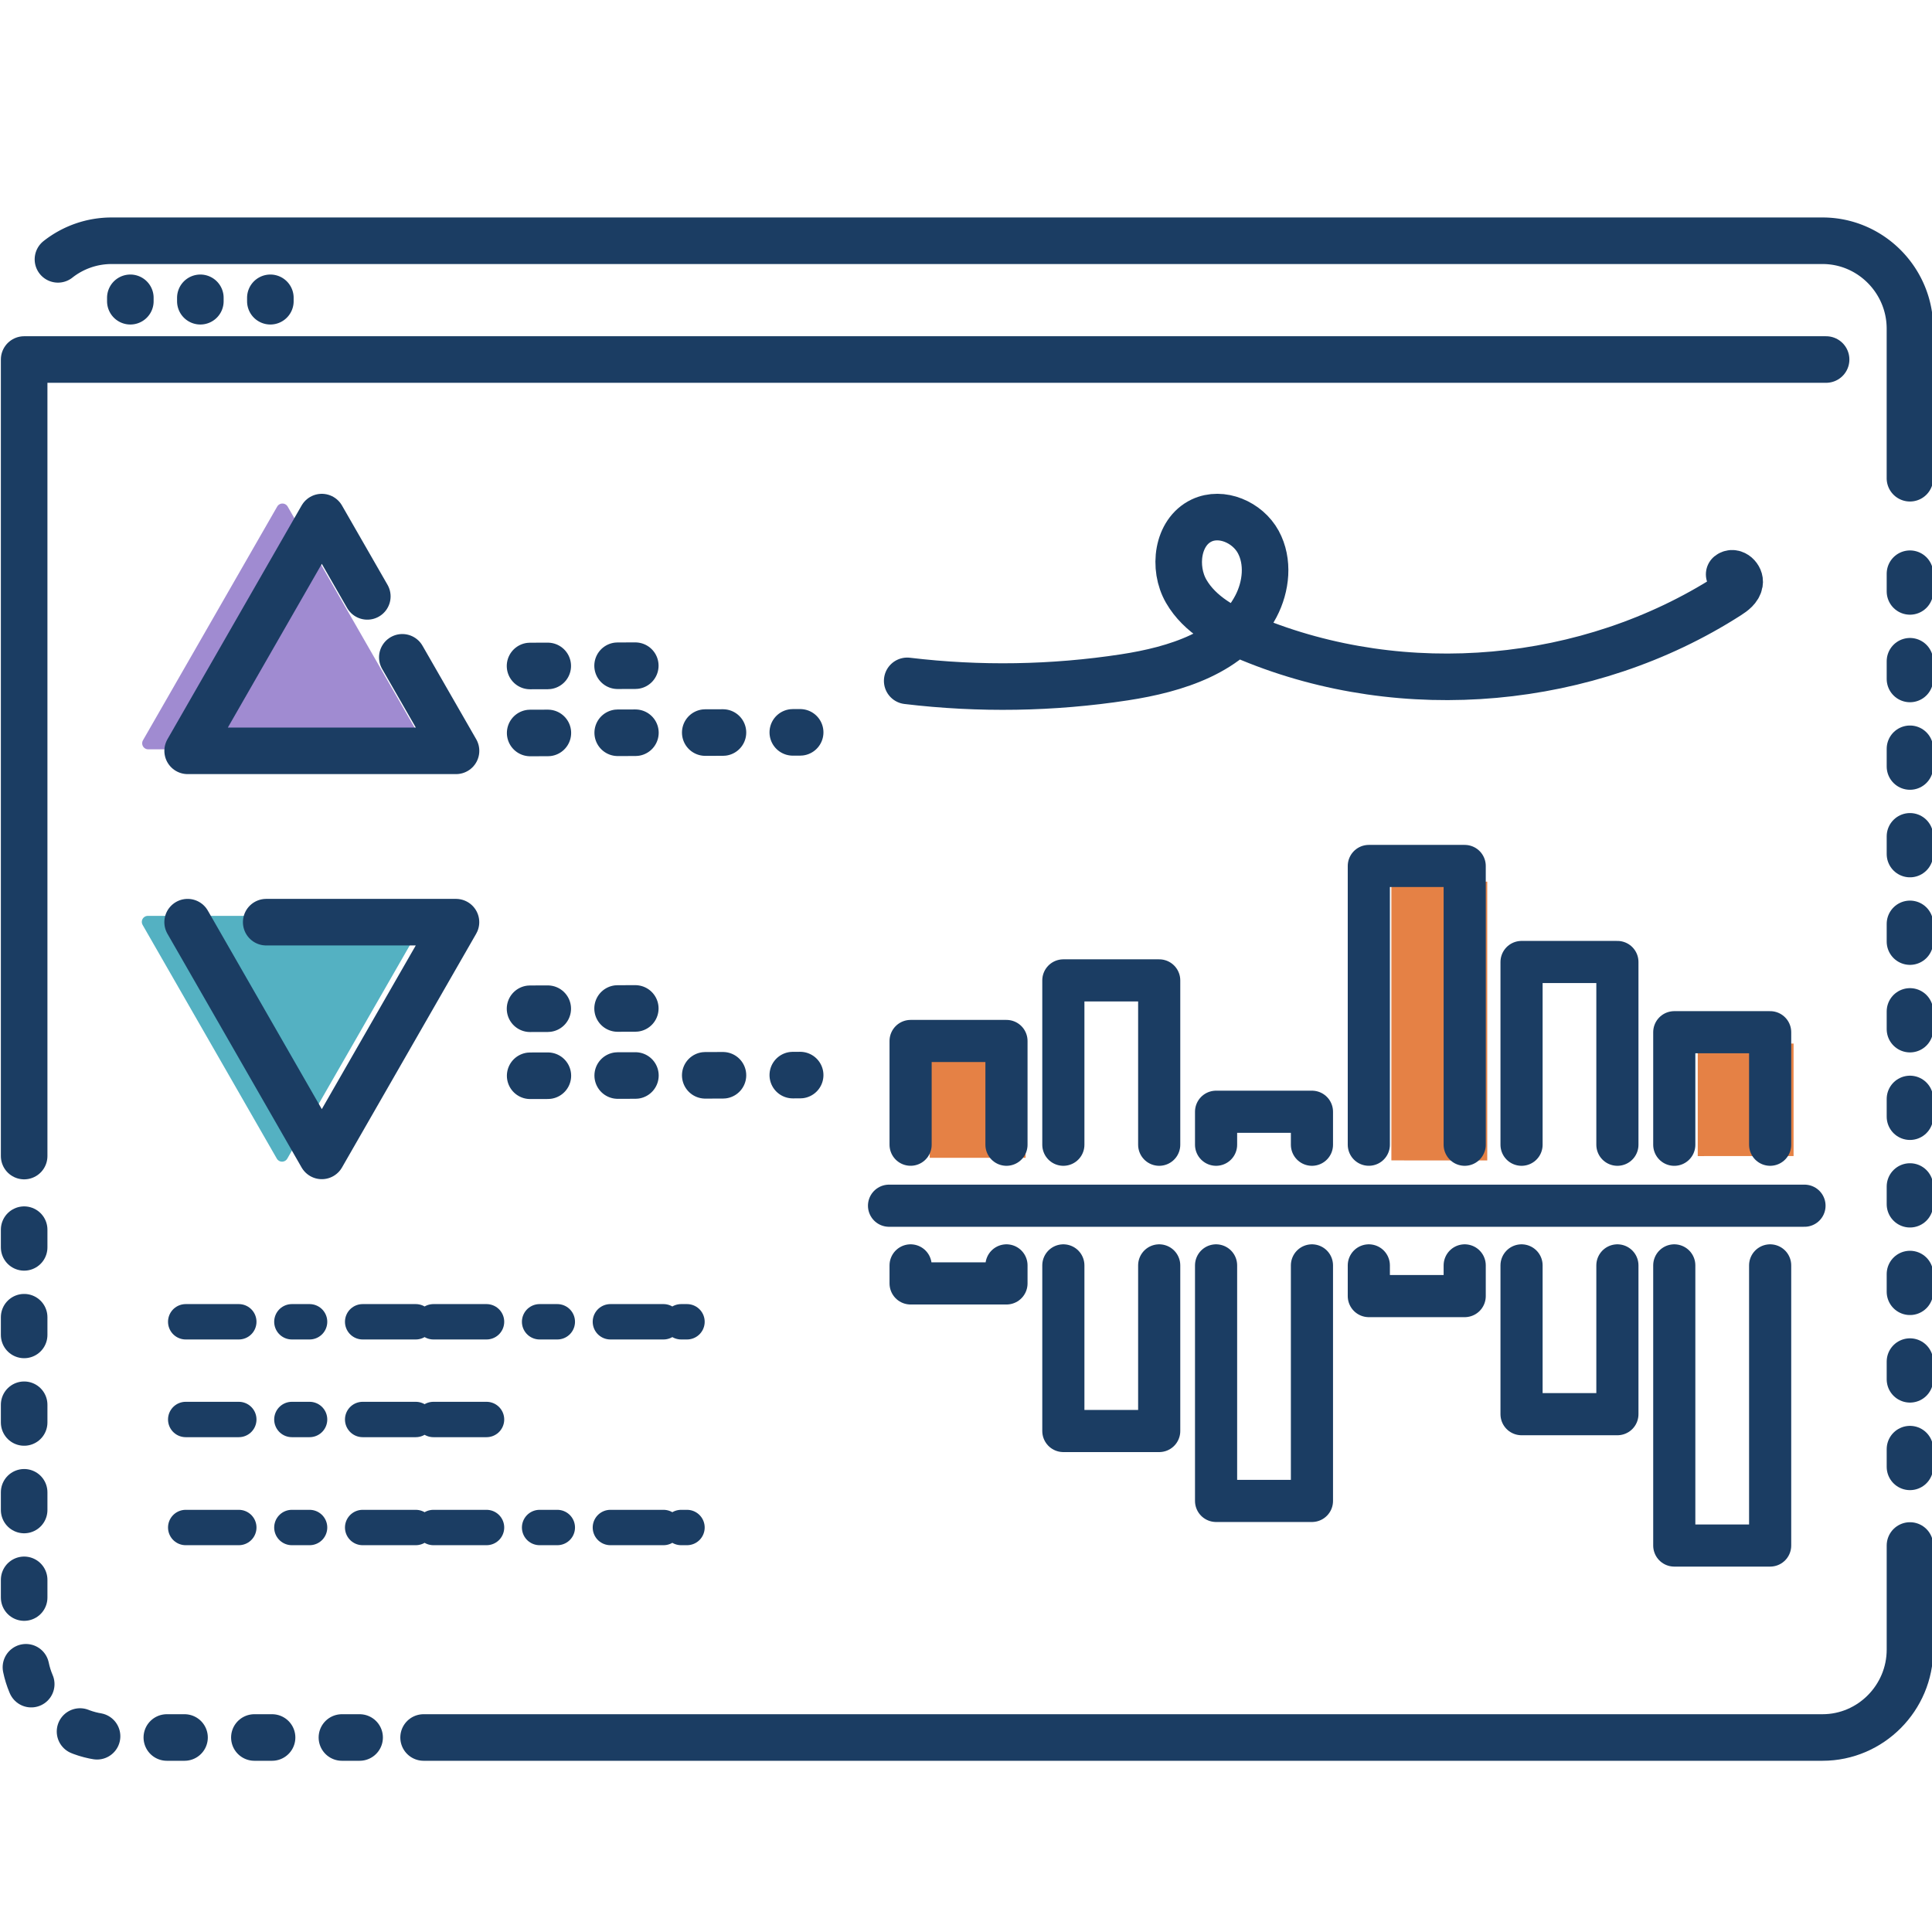 <svg width="80" height="80" viewBox="0 0 80 80" xmlns="http://www.w3.org/2000/svg"><title>icon / accounting_software</title><g fill="none" fill-rule="evenodd"><path fill="#A08BD1" d="M11.695 21.1l-5.558 9.678h11.115z"/><path stroke="#A08BD1" stroke-width=".5" stroke-linecap="round" stroke-linejoin="round" d="M11.695 21.1l-5.558 9.678h11.115z"/><path fill="#54B1C2" d="M11.679 47.852l-5.557-9.678h11.115z"/><path stroke="#54B1C2" stroke-width=".5" stroke-linecap="round" stroke-linejoin="round" d="M11.679 47.852l-5.557-9.678h11.115z"/><path fill="#E58145" d="M61.584 48.051V36.508h-3.97V48.05m16.654-.18v-4.659H70.3v4.66m-27.833.072v-4.296h-3.97v4.296"/><path d="M21.953 30.351l11.18-.026m-11.185-2.748l7-.02m-6.995 16.988l11.18-.028M21.948 41.77l7-.02" stroke="#1B3D63" stroke-width="1.928" stroke-linecap="round" stroke-linejoin="round" stroke-dasharray="0.733,2.892"/><g stroke="#1B3D63" stroke-linecap="round" stroke-linejoin="round"><path stroke-width="1.928" d="M1 47.87V14.887h74.615"/><path d="M14.891 71.946H4.62c-1.992 0-3.62-1.637-3.62-3.64v-20.07" stroke-width="1.928" stroke-dasharray="0.733,2.892"/><path d="M79.088 63.996v4.31c0 2.003-1.63 3.64-3.62 3.64H17.54" stroke-width="1.928"/><path d="M79.088 23.756v38.43" stroke-width="1.928" stroke-dasharray="0.733,2.892"/><path d="M2.4 10.739a3.586 3.586 0 0 1 2.22-.77h70.849c1.99 0 3.618 1.638 3.618 3.64v6.193m-73.69-7.47v.141m2.899-.141v.141m2.899-.141v.141" stroke-width="1.928"/><path d="M36.813 49.926H74.72m-33.044-2.525v-4.296h-3.97V47.4M48 47.401v-6.805h-3.969v6.805m10.294 0v-1.366h-3.97v1.366m10.295 0V35.858h-3.97V47.4m10.293.001v-7.567h-3.969v7.567m10.294 0v-4.659h-3.97v4.66m-27.652 4.995v.747h-3.97v-.747m10.294 0v6.858h-3.969v-6.858m10.294 0v9.753h-3.97v-9.753m10.295 0v1.271h-3.97v-1.271m10.293 0v6.161h-3.969v-6.161m10.294 0v11.6h-3.97v-11.6" stroke-width="1.745"/><path d="M37.565 28.193c2.989.358 6.025.309 9-.147 2.115-.324 4.445-1.037 5.44-2.94.43-.82.539-1.855.096-2.667-.444-.811-1.516-1.281-2.348-.885-1.01.482-1.195 1.96-.633 2.932s1.62 1.533 2.655 1.959c6.369 2.629 13.99 1.943 19.794-1.78.203-.13.422-.288.464-.528.042-.238-.243-.505-.432-.354" stroke-width="1.928"/><path d="M7.69 54.732h20.757M7.69 63.251h20.757M7.69 58.778h13.344" stroke-width="1.465" stroke-dasharray="2.198,2.198,0.733"/><path stroke-width="1.928" d="M15.21 24.695l-1.885-3.283L7.77 31.09h11.113l-2.224-3.872m-5.636 10.967h7.858l-5.556 9.678-5.556-9.678"/></g></g></svg>